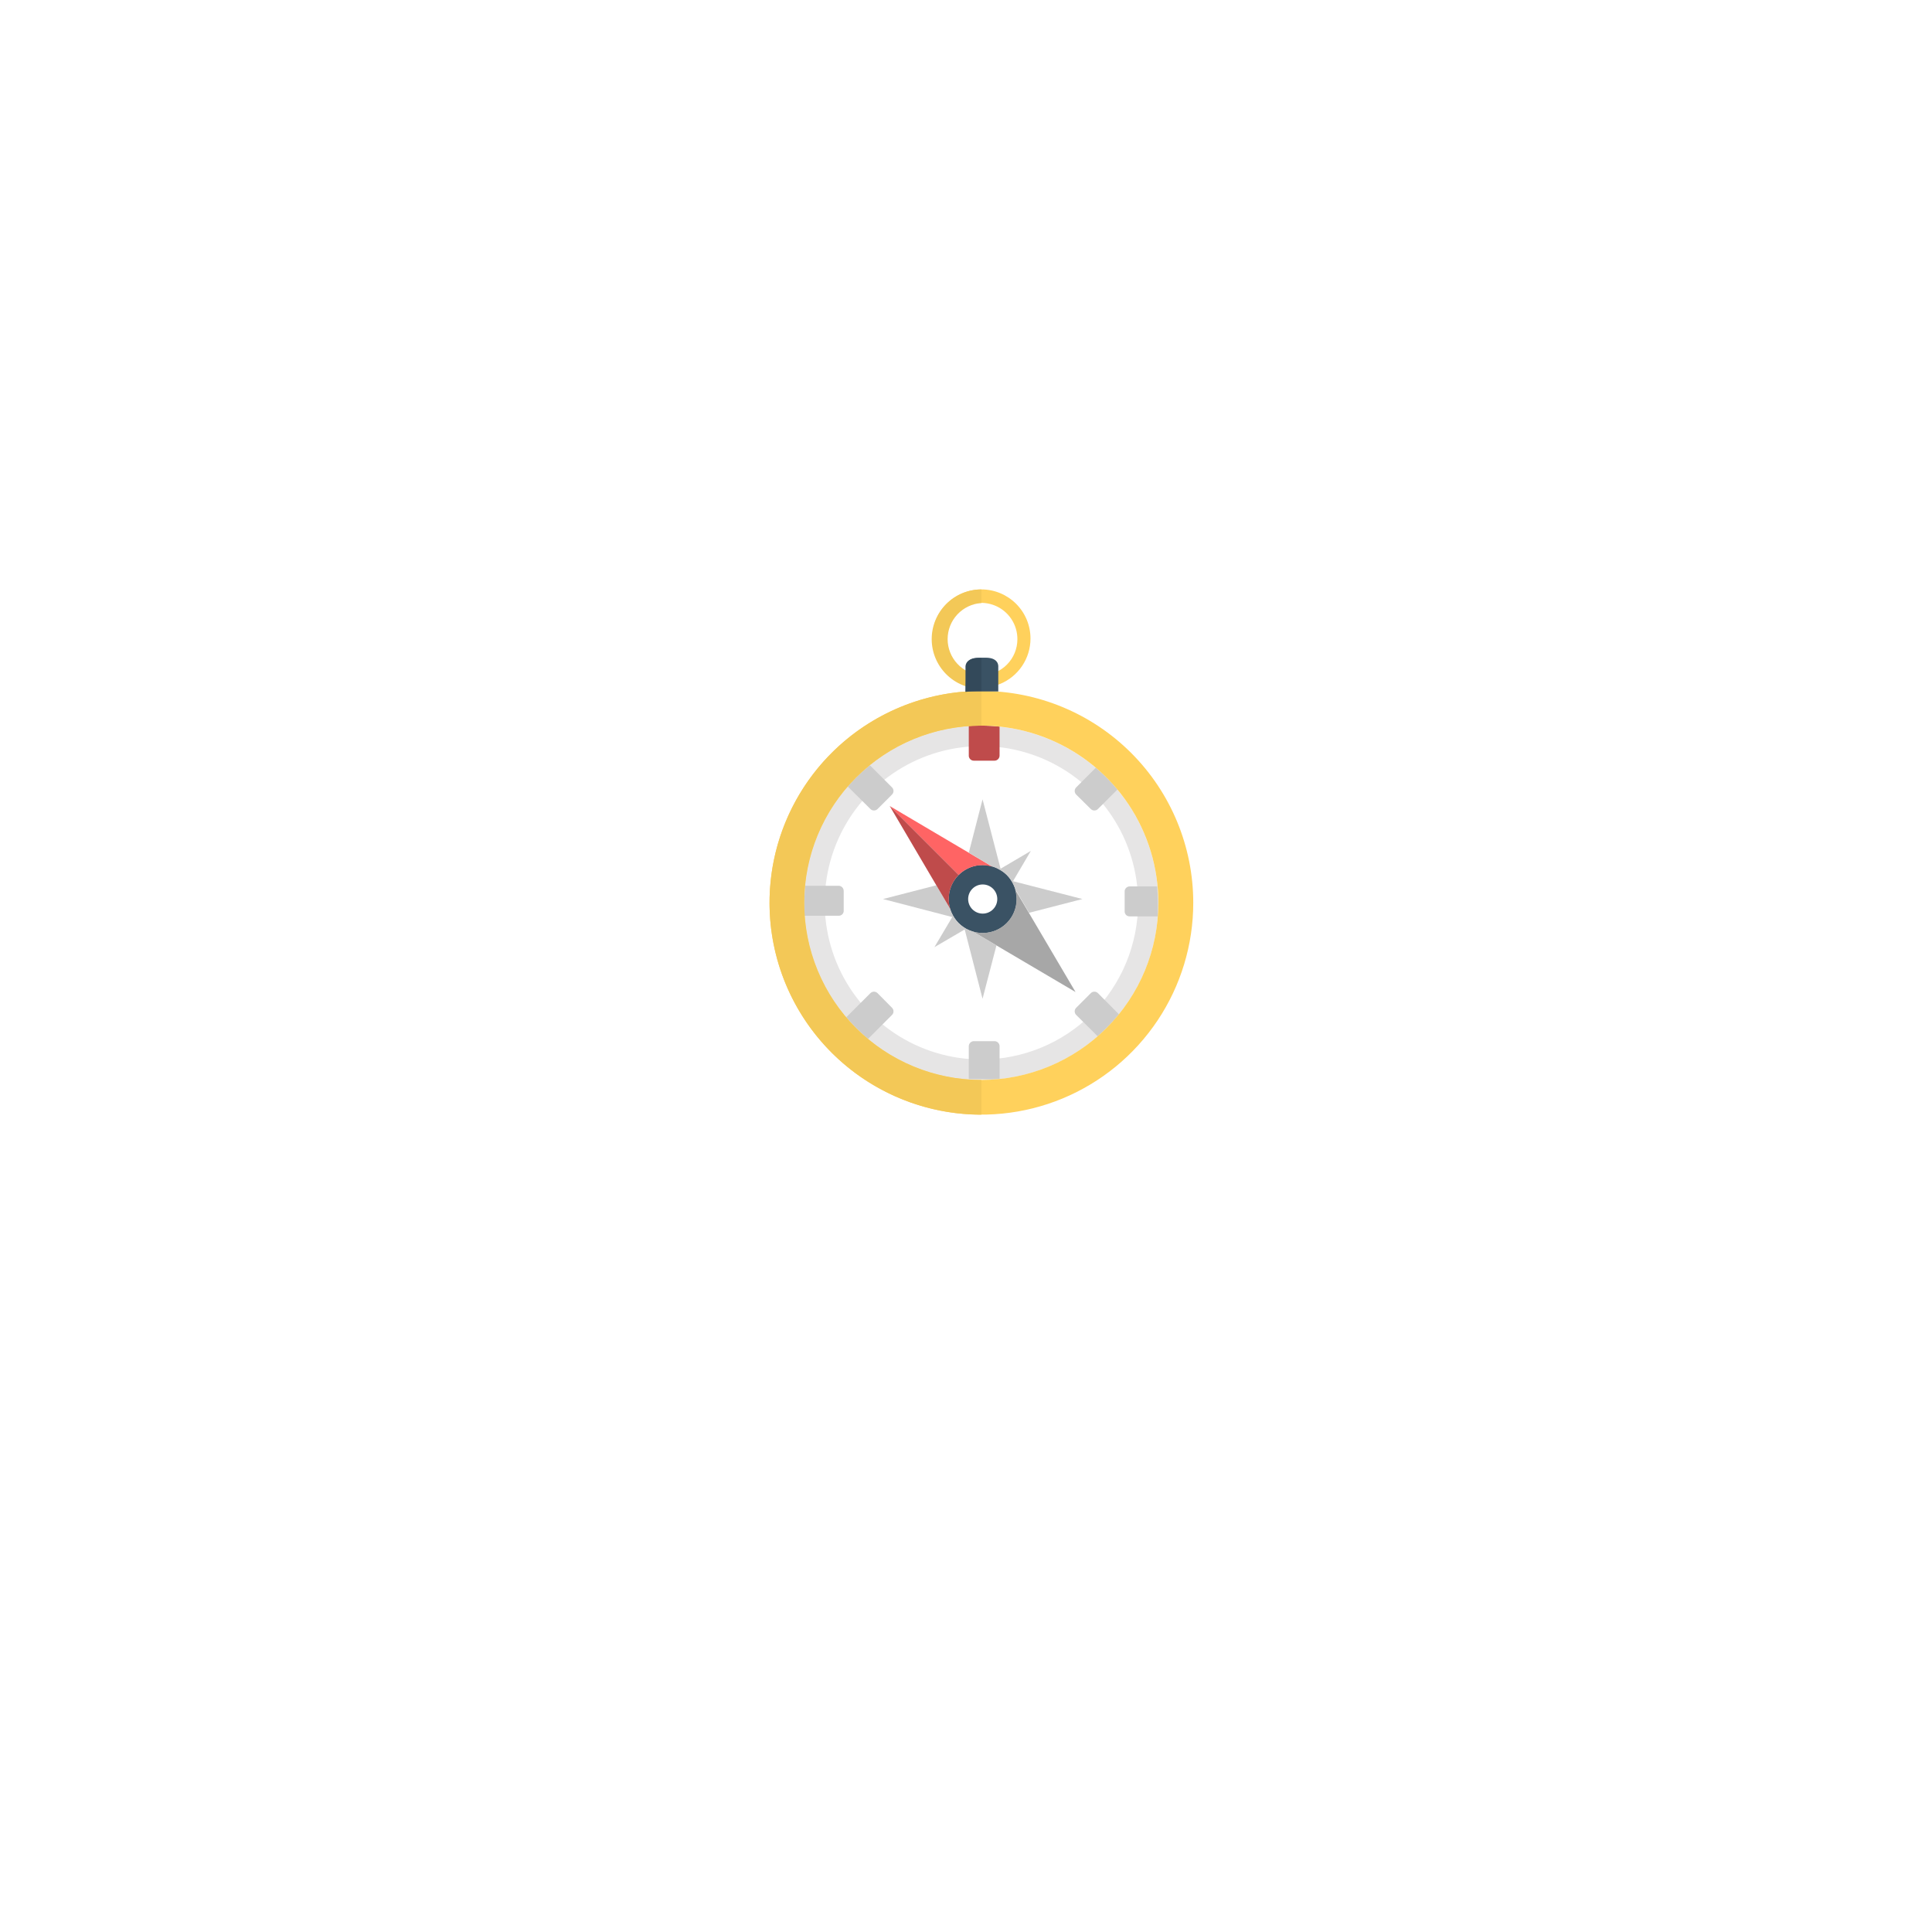 <svg fill="none" height="118" viewBox="0 0 118 118" width="118" xmlns="http://www.w3.org/2000/svg" xmlns:xlink="http://www.w3.org/1999/xlink"><filter id="a" color-interpolation-filters="sRGB" filterUnits="userSpaceOnUse" height="118" width="118" x="0" y="0"><feFlood flood-opacity="0" result="BackgroundImageFix"/><feColorMatrix in="SourceAlpha" result="hardAlpha" type="matrix" values="0 0 0 0 0 0 0 0 0 0 0 0 0 0 0 0 0 0 127 0"/><feOffset dy="4"/><feGaussianBlur stdDeviation="15"/><feColorMatrix type="matrix" values="0 0 0 0 0.337 0 0 0 0 0.608 0 0 0 0 0.745 0 0 0 0.35 0"/><feBlend in2="BackgroundImageFix" mode="normal" result="effect1_dropShadow"/><feBlend in="SourceGraphic" in2="effect1_dropShadow" mode="normal" result="shape"/></filter><g filter="url(#a)"><circle cx="59" cy="55" fill="#fff" r="29"/></g><path d="m59.94 44.32c-2.14-.002-4.233.631-6.014 1.819-1.781 1.188-3.169 2.877-3.99 4.854-.821 1.977-1.036 4.153-.62 6.252.416 2.099 1.446 4.028 2.959 5.543s3.441 2.546 5.54 2.964c2.099.418 4.275.205 6.253-.614s3.668-2.205 4.857-3.985c1.189-1.78 1.824-3.872 1.824-6.012 0-2.868-1.139-5.619-3.166-7.647-2.027-2.029-4.777-3.17-7.644-3.173zm0 20.39c-1.893 0-3.743-.561-5.317-1.613-1.574-1.052-2.8-2.546-3.525-4.295-.724-1.749-.914-3.673-.544-5.529.369-1.856 1.281-3.562 2.619-4.9 1.338-1.338 3.044-2.25 4.9-2.619 1.856-.369 3.781-.18 5.529.544 1.749.724 3.243 1.951 4.295 3.525 1.052 1.574 1.613 3.424 1.613 5.317 0 2.538-1.008 4.972-2.803 6.767-1.795 1.795-4.229 2.803-6.767 2.803z" fill="#e6e5e5"/><path d="m65.73 48.53.89.88c.029.029.063.052.101.068.038.016.078.024.119.024s.081-.008.119-.024c.038-.016.072-.039.101-.068l1.19-1.19c-.402-.48-.843-.925-1.32-1.33l-1.2 1.2c-.029.029-.052.063-.068.101-.016.038-.024.078-.024.119s.008.081.024.119c.016.038.039.072.068.101z" fill="#ccc"/><path d="m59.48 46.46h1.26c.082 0 .161-.033.219-.091.058-.058.091-.137.091-.219v-1.77c-.369-.04-.739-.06-1.11-.06-.26 0-.51 0-.77 0v1.8c-.004.043.001.087.014.128.014.041.036.079.065.111.029.032.065.058.104.075.04.017.083.026.126.026z" fill="#bf4b4b"/><g fill="#ccc"><path d="m68.69 54.41v1.26c0 .04.008.08.024.117.016.037.039.07.068.099s.063.05.101.064c.038.015.078.021.118.02h1.72c0-.27 0-.55 0-.83.002-.334-.015-.668-.05-1h-1.7c-.07.006-.137.036-.188.086s-.084.114-.092.184z"/><path d="m51.53 55.67v-1.26c0-.082-.033-.161-.091-.219-.058-.058-.137-.091-.219-.091h-2.05c0 .34-.05.69-.05 1v.83h2.13c.07-.004.136-.032.187-.08.051-.047.084-.111.093-.18z"/><path d="m53.02 63.45 1.46-1.46c.029-.029.052-.063.068-.101s.024-.078.024-.119-.008-.081-.024-.119-.039-.072-.068-.101l-.88-.89c-.029-.029-.063-.052-.101-.068-.038-.016-.078-.024-.119-.024s-.081.008-.119.024c-.038.016-.072.039-.101.068l-1.47 1.47c.405.477.85.918 1.33 1.32z"/><path d="m68.34 61.95-1.28-1.29c-.029-.029-.063-.052-.101-.068-.038-.016-.078-.024-.119-.024s-.081.008-.119.024c-.038.016-.072.039-.101.068l-.89.89c-.029.029-.052.063-.068.101s-.024.078-.024.119.008.081.024.119.039.072.068.101l1.31 1.3c.47-.409.905-.857 1.3-1.34z"/><path d="m61.051 65.9v-2c0-.082-.033-.161-.091-.219-.058-.058-.137-.091-.219-.091h-1.26c-.082 0-.161.033-.219.091-.058.058-.091.137-.091.219v2h.77c.37.02.74.02 1.11 0z"/><path d="m51.78 48.04 1.38 1.37c.029.029.063.052.101.068.038.016.078.024.119.024s.081-.008.119-.024c.038-.016.072-.039.101-.068l.88-.88c.029-.029.052-.063.068-.101.016-.038.024-.078.024-.119s-.008-.081-.024-.119c-.016-.038-.039-.072-.068-.101l-1.35-1.35c-.488.392-.94.827-1.35 1.3z"/></g><path d="m60.02 56.99c1.149 0 2.08-.931 2.08-2.08 0-1.149-.931-2.08-2.08-2.08-1.149 0-2.08.931-2.08 2.08 0 1.149.931 2.08 2.08 2.08z" fill="#3a5264"/><path d="m60.021 55.8c.491 0 .89-.398.89-.89 0-.491-.399-.89-.89-.89-.492 0-.89.399-.89.89 0 .492.398.89.89.89z" fill="#fff"/><path d="m61.99 54.31c.112.359.123.741.034 1.106-.09.365-.278.698-.543.964-.267.264-.6.451-.965.54-.364.09-.746.079-1.105-.03l6.28 3.7z" fill="#a7a7a7"/><path d="m60.621 52.94-6.28-3.71 4.21 4.21c.266-.265.6-.452.965-.54s.747-.074 1.105.04z" fill="#ff6464"/><path d="m61.871 53.82 1.09-1.85-1.85 1.09-1.1-4.24-.84 3.26 1.42.84c.154.044.302.108.44.19.167.089.322.2.46.33.134.137.248.292.34.46.077.137.141.281.19.43l.83 1.42 3.26-.84z" fill="#ccc"/><path d="m59.001 56.72c-.163-.095-.314-.209-.45-.34-.134-.137-.248-.292-.34-.46-.078-.137-.141-.281-.19-.43l-.83-1.42-3.26.84 4.23 1.1-1.09 1.84 1.85-1.08 1.09 4.23.85-3.26-1.42-.84c-.152-.045-.3-.106-.44-.18z" fill="#ccc"/><path d="m58.551 53.44-4.21-4.21 3.7 6.29c-.112-.36-.123-.744-.033-1.111.09-.366.278-.702.543-.969z" fill="#bf4b4b"/><path d="m59.94 42.2c-2.559 0-5.061.759-7.189 2.181-2.128 1.422-3.787 3.443-4.766 5.807-.979 2.365-1.236 4.966-.736 7.476.499 2.51 1.732 4.816 3.542 6.625 1.81 1.81 4.115 3.042 6.625 3.541 2.51.499 5.112.243 7.476-.736 2.364-.979 4.385-2.638 5.807-4.766 1.422-2.128 2.181-4.63 2.181-7.189 0-3.432-1.363-6.723-3.79-9.15s-5.718-3.79-9.15-3.79zm0 23.76c-2.14.002-4.233-.631-6.014-1.819-1.781-1.188-3.169-2.877-3.99-4.854s-1.036-4.153-.62-6.252 1.446-4.028 2.959-5.543 3.441-2.546 5.54-2.964c2.099-.418 4.275-.205 6.253.614 1.978.819 3.668 2.205 4.857 3.985 1.189 1.78 1.824 3.872 1.824 6.012 0 2.868-1.139 5.619-3.166 7.647-2.027 2.029-4.777 3.17-7.644 3.173z" fill="#ffd15c"/><path d="m59.941 65.96c-2.87 0-5.622-1.14-7.651-3.169-2.029-2.029-3.169-4.781-3.169-7.651 0-2.87 1.14-5.622 3.169-7.651 2.029-2.029 4.781-3.169 7.651-3.169v-2.12c-3.432 0-6.723 1.363-9.15 3.79s-3.79 5.718-3.79 9.15 1.363 6.723 3.79 9.15 5.718 3.79 9.15 3.79z" fill="#f3c857"/><path d="m59.94 36c-.593 0-1.173.176-1.667.506-.493.33-.878.798-1.105 1.346-.227.548-.286 1.151-.171 1.733.116.582.401 1.117.821 1.536.419.42.954.705 1.536.821.582.116 1.185.056 1.733-.171.548-.227 1.017-.612 1.346-1.105.33-.493.506-1.073.506-1.667 0-.796-.316-1.559-.879-2.121s-1.326-.879-2.121-.879zm0 5.24c-.438.002-.867-.126-1.232-.368-.365-.242-.65-.587-.818-.991-.169-.404-.213-.85-.128-1.279.085-.43.296-.824.605-1.134.31-.31.704-.52 1.134-.605.43-.085.875-.04 1.279.128s.749.453.991.818c.242.365.37.794.368 1.232 0 .584-.232 1.143-.644 1.556-.413.413-.972.644-1.556.644z" fill="#ffd15c"/><path d="m59.94 41.24c-.559-.038-1.083-.286-1.466-.696-.383-.409-.596-.949-.596-1.509s.213-1.1.596-1.509c.383-.409.907-.658 1.466-.696v-.83c-.805 0-1.577.32-2.146.889-.569.569-.889 1.341-.889 2.146s.32 1.577.889 2.146c.569.569 1.341.889 2.146.889z" fill="#f3c857"/><path d="m58.971 42.23h1 1v-1.5s.07-.56-.76-.56h-.43c-.82 0-.75.56-.75.56z" fill="#3a5264"/><path d="m59.94 42.2v-2h-.22c-.82 0-.75.56-.75.56v1.5c.28-.04.64-.06.97-.06z" fill="#33495a"/></svg>